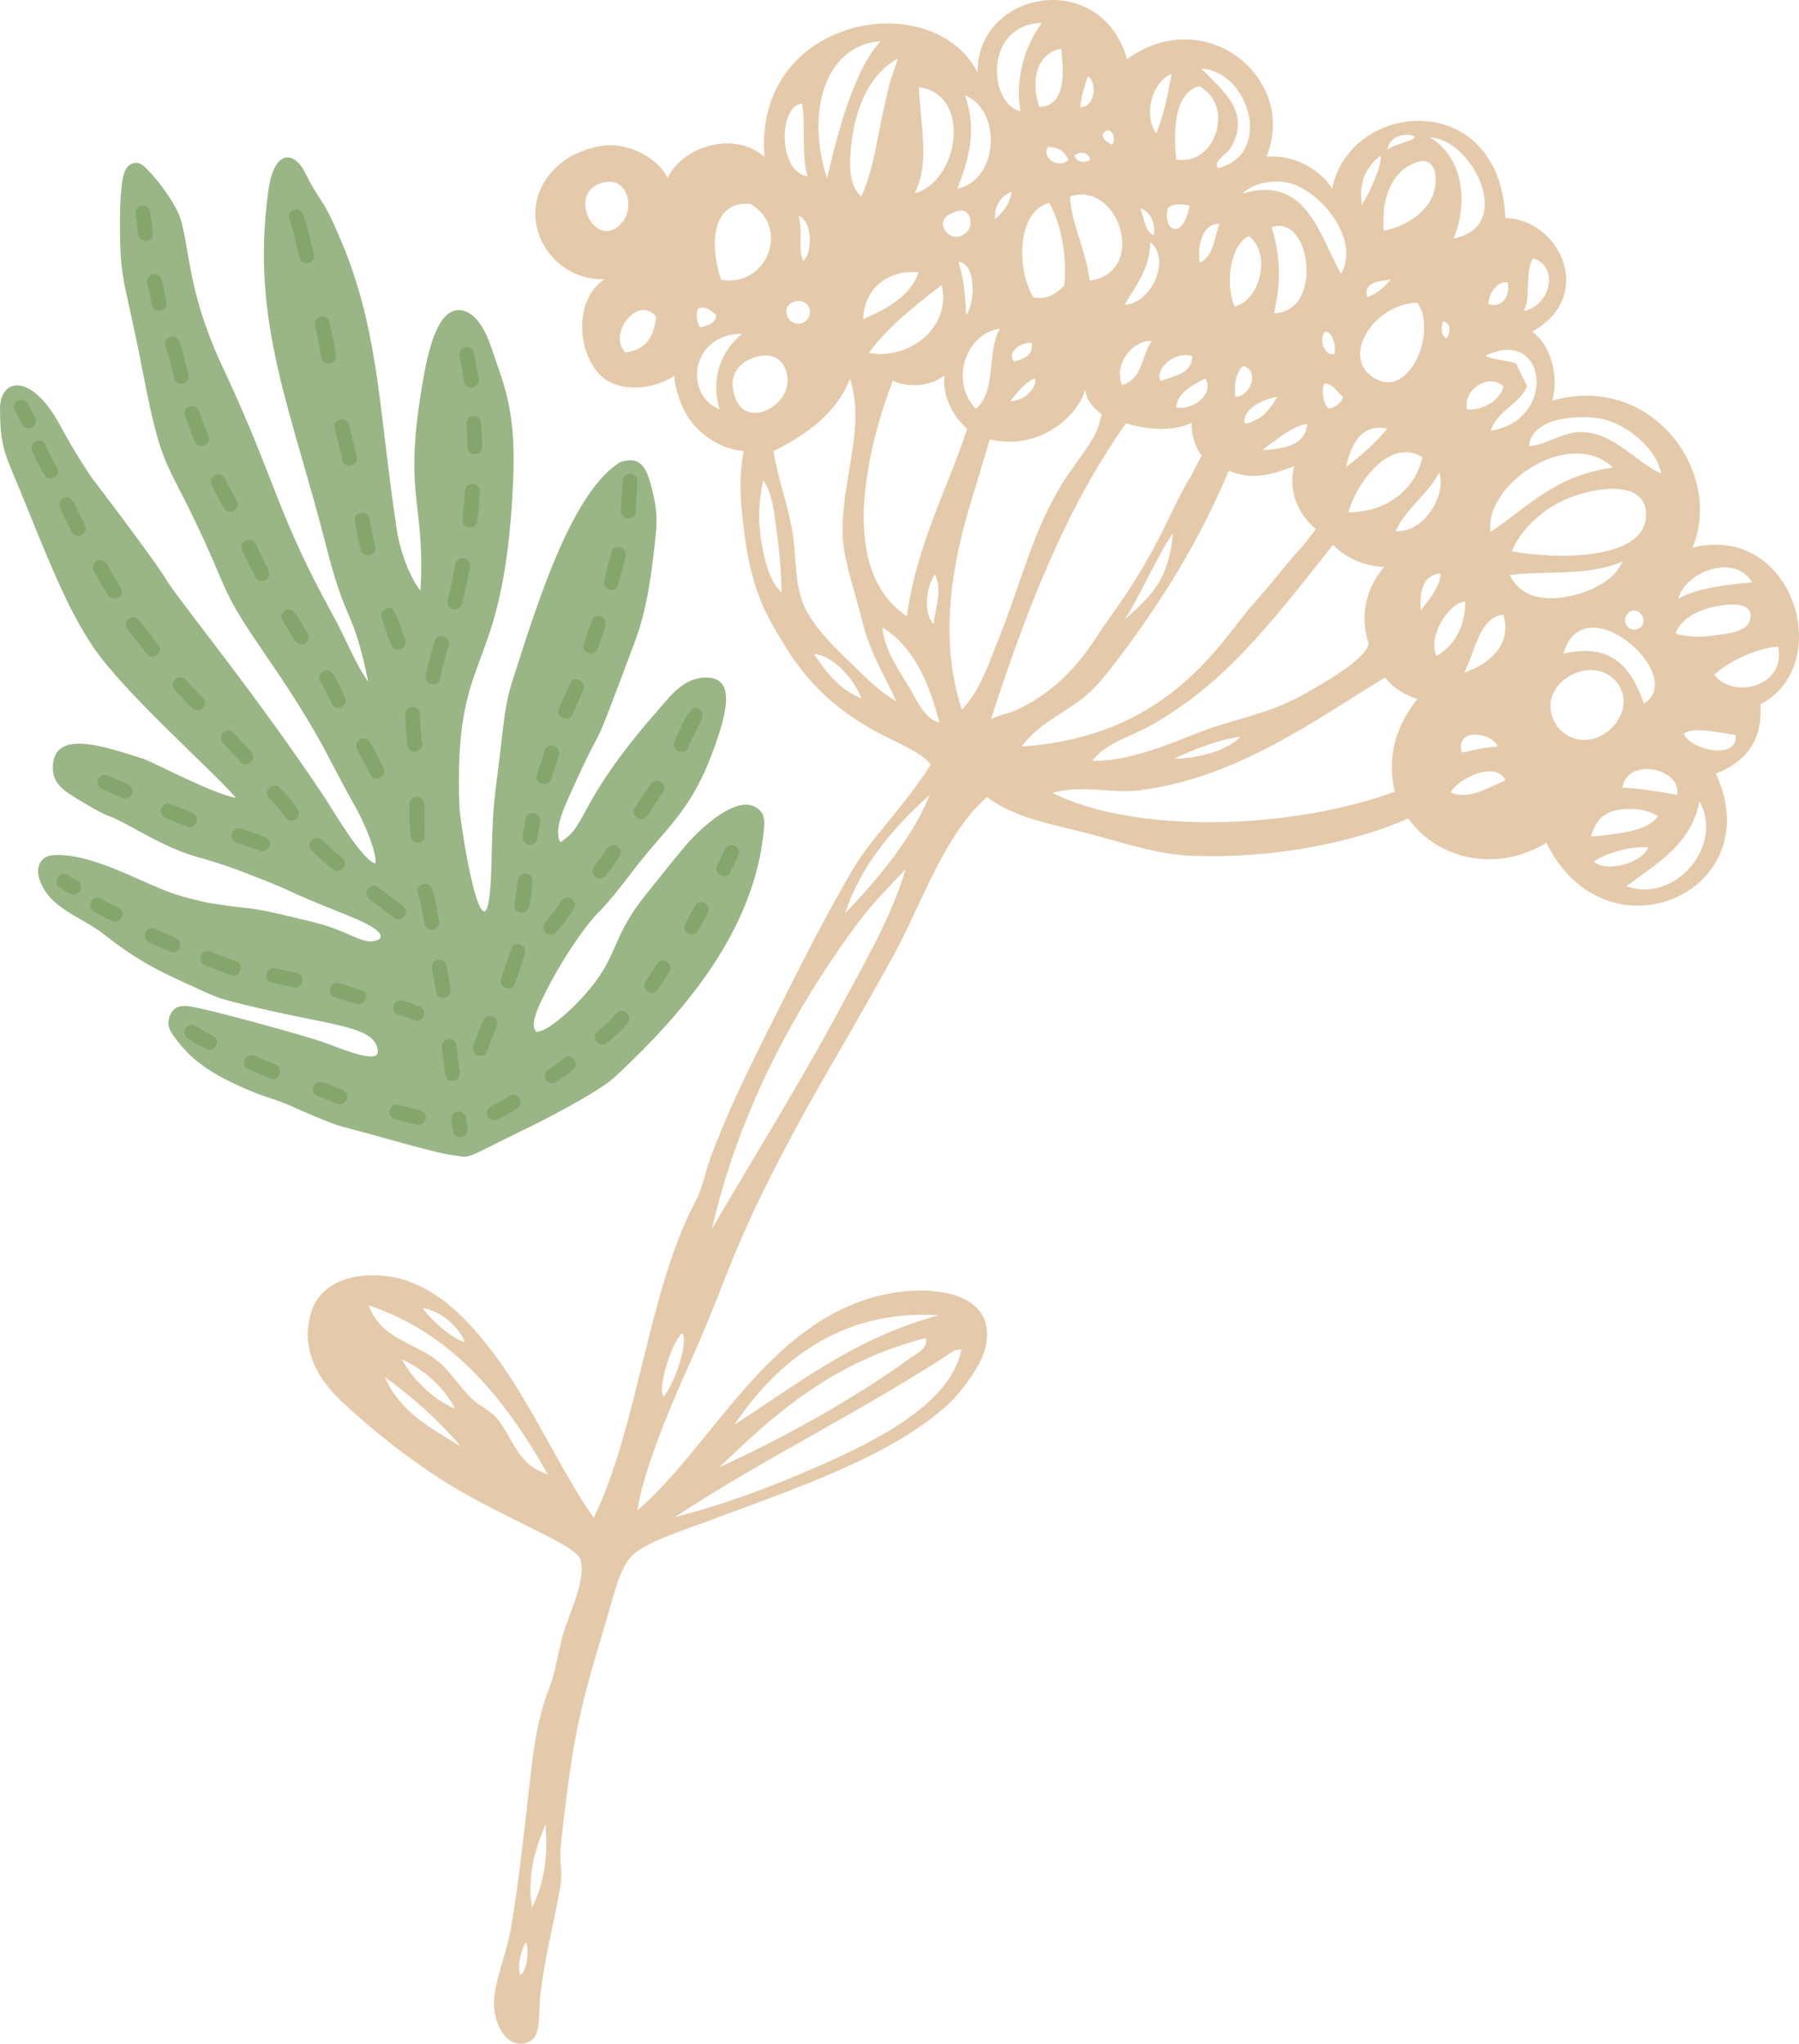 <?xml version="1.0" encoding="iso-8859-1"?>
<!-- Generator: Adobe Illustrator 16.0.0, SVG Export Plug-In . SVG Version: 6.00 Build 0)  -->
<!DOCTYPE svg PUBLIC "-//W3C//DTD SVG 1.1//EN" "http://www.w3.org/Graphics/SVG/1.1/DTD/svg11.dtd">
<svg version="1.1" id="&#x5716;&#x5C64;_1" xmlns="http://www.w3.org/2000/svg" xmlns:xlink="http://www.w3.org/1999/xlink" x="0px"
	 y="0px" width="321.688px" height="365.39px" viewBox="0 0 321.688 365.39" style="enable-background:new 0 0 321.688 365.39;"
	 xml:space="preserve">
<g>
	<defs>
		<rect id="SVGID_1_" width="321.688" height="365.39"/>
	</defs>
	<clipPath id="SVGID_2_">
		<use xlink:href="#SVGID_1_"  style="overflow:visible;"/>
	</clipPath>
	<g style="clip-path:url(#SVGID_2_);">
		<defs>
			<rect id="SVGID_3_" width="321.688" height="365.39"/>
		</defs>
		<clipPath id="SVGID_4_">
			<use xlink:href="#SVGID_3_"  style="overflow:visible;"/>
		</clipPath>
		<path style="clip-path:url(#SVGID_4_);fill:#9AB586;" d="M47.993,34.076c-3.326,23.788,4.305,39.47,10.684,64.928
			c3.548,13.377,4.301,9.242,7.177,22.884c-2.374-3.275-4.058-7.843-6.302-11.859c-10.224-18.63-9.863-23.119-19.31-43.483
			c-6.573-13.721-6.192-21.095-7.885-27.184c-1.024-3.521-5.846-9.374-7.226-10.063c-1.034-0.477-2.282,0.014-2.818,1.355
			c-0.741,1.73-0.876,6.781-0.858,8.678c-0.019,11.312,0.659,9.584,3.966,26.58C29.605,87.641,29.649,80,39.816,104.194
			c3.499,8.346,10.093,15.015,18.05,29.441c0.314,0.572,3.722,7.226,5.716,10.677c1.19,2.137,3.723,7.552,3.577,10.037
			c-2.137-0.125-7.83-9.792-8.985-11.594c-12.331-18.461-23.747-32.278-28.071-38.521c0.023,0.025,0.021,0.048,0.021,0.048
			c-0.022-0.024-0.066-0.074-0.086-0.122c0,0-0.49-1.477-13.751-18.916c0.484,0.684-2.642-3.746-5.693-9.483
			c-5.165-9.319-10.688-8.123-10.593-2.515c0.066,7.349,0.903,7.726,4.765,17.313c4.997,12.401,7.896,19.162,11.939,25.167
			c5.461,8.111,21.341,22.08,25.479,26.897c-3.839-0.542-14.783-6.369-16.519-6.943c-7.34-2.338-16.219-5.407-16.217,1.625
			c0,2.848,2.039,4.074,4.357,5.52c7.627,4.615,3.317,1.46,10.898,5.692c10.386,5.669,9.336,3.686,19.717,7.753
			c10.254,3.964,4.035,1.908,17.04,7.105c2.012,0.819,7.962,3.11,6.332,4.559c-1.664,0.871-3.335,0.02-5.038-0.692
			c-4.015-1.78-5.354-2.047-9.532-3.062c-10.373-2.52-6.927-1.27-15.867-2.754l0.024,0.002c-0.024-0.002-0.047-0.003-0.046-0.027
			l-0.001,0.024c0,0-2.923-0.583-5.534-1.401c-5.887-1.77-14.866-7.49-22.069-7.141c-2.476,0.06-3.465,2.079-2.624,4.456
			c1.725,5.037,7.224,6.439,11.415,9.653c3.192,2.481,6.617,5.086,13.192,8.097c7.716,3.498,6.177,3.183,14.764,5.193
			c12.996,3.072,20.551,3.22,21.069,7.457c0.545,2.892-7.049-0.485-9.975-1.496c-2.399-0.871-21.084-6.115-24.102-6.372
			c-0.746-0.044-1.592,0.001-2.204,0.479c-0.978,0.754-1.498,2.452-0.854,3.788c0.228,0.505,0.55,0.992,0.898,1.434
			c2.564,3.406,5.539,6.295,14.514,9.882c1.829,0.739,3.768,1.203,5.592,2.013c2.117,0.938,7.537,3.364,9.783,3.965
			c6.091,1.526,15.812,4.528,19.615,5.08c3.677,0.5,1.755,0.882,12.012-4.117c3.559-1.66,14.128-7.084,17.071-9.812
			c12.985-12.019,25.191-26.789,26.702-44.416c0.084-1.026,0.156-2.261-0.568-3.099c-3.178-3.671-9.579,1.915-12.886,5.47
			c-1.201,1.305-7.094,8.692-7.74,9.515c-7.043,8.776-4.097,11.31-13.115,20.174c-1.185,1.16-4.725,4.333-6.379,4.237
			c-1.256-1.063,0.319-4.359,1.044-5.836c3.382-7.14,8.381-14.041,10.38-15.819l-0.002,0.024c3.849-4.163,5.961-7.627,9.805-11.991
			c4.95-5.703,8.045-9.317,11.363-19.436c1.325-4.184,2.764-9.721-1.576-10.247c-4.192-0.353-6.589,2.654-9.306,5.866
			c-4.685,5.305-9.29,11.23-12.653,17.488c-0.81,1.45-1.553,2.951-2.588,4.248c0,0-0.718,0.804-1.851,1.623
			c-0.311,0.163-0.293,0.349-0.589-0.339c-0.58-2.448,0.791-5.209,1.858-7.731c7.379-16.415,2.776-3.67,11.168-26.092
			c1.468-3.859,2.998-7.982,4.203-19.83c0.355-2.961,0.419-5.437-0.807-9.805c-0.915-3.394-2.139-5.071-5.502-3.948
			c-8.265,5.202-14.191,23.237-18.917,38.133c-1.882,5.652-1.694,7.769-3.149,19.027c-0.835,6.236-0.732,9.325-0.933,15.529
			c-0.042,1.215-0.241,8.07-1.371,7.608c-1.914-0.784-4.245-16.587-4.344-18.707c-1.034-28.35,7.181-22.333,9.375-53.807
			c0.434-7.406,0.795-14.281-1.483-21.825c-0.412-1.359-0.873-2.672-1.335-3.987c-1.06-3.142-2.271-7.386-5.169-8.82
			c-5.788-2.592-7.517,9.65-8.492,15.953c-2.587,17.372,1.029,18.787,0.147,33.845c-1.314-1.479-3.43-5.829-4.231-10.848
			c-3.141-20.701-3.103-34.445-9.325-50.153c-4.23-10.238-3.753-7.216-6.915-13.392C52.608,26.729,48.978,26.741,47.993,34.076"/>
		<g style="clip-path:url(#SVGID_4_);">
			<g>
				<defs>
					<rect id="SVGID_5_" x="2.469" y="36.767" width="129.686" height="166.535"/>
				</defs>
				<clipPath id="SVGID_6_">
					<use xlink:href="#SVGID_5_"  style="overflow:visible;"/>
				</clipPath>
				<path style="clip-path:url(#SVGID_6_);fill:#84A56B;" d="M85.571,67.676c-0.262-1.517-0.501-3.056-0.803-4.576
					c-0.337-1.654-2.923-1.213-2.565,0.55c0.281,1.519,0.542,3.058,0.802,4.577C83.289,69.85,85.889,69.508,85.571,67.676
					 M77.25,173.139c0.036,0.213,0.721,4.043,0.741,4.244c0.177,1.519,2.78,1.458,2.564-0.55c-0.018-0.243-0.696-4.005-0.739-4.244
					C79.541,171.013,76.921,171.319,77.25,173.139 M77.701,114.62c-0.609,1.961-1.077,3.973-1.566,5.983
					c-0.443,1.869,2.098,2.363,2.504,0.847c0.468-2.011,0.937-4.023,1.566-5.983C80.717,113.745,78.234,112.999,77.701,114.62
					 M86.207,79.957c0.007-1.523-0.05-3.009-0.251-4.504c-0.164-1.468-2.784-1.501-2.564,0.55c0.108,1.107,0.181,0.857,0.189,3.8
					C83.528,81.633,86.158,81.602,86.207,79.957 M85.342,93.179c0.117-1.163,0.488-4.347,0.431-5.5
					c-0.103-1.529-2.688-1.635-2.618,0.361l0.004,0.014c-0.035,1.039-0.321,3.721-0.425,4.783
					C82.549,94.657,85.176,94.821,85.342,93.179 M75.434,132.796c-0.107-0.296-0.328-4.668-0.346-4.983
					c0.004-1.945-2.634-1.751-2.627-0.154c0.019,0.356,0.268,5.36,0.409,5.687C73.464,135.268,75.911,134.223,75.434,132.796
					 M80.04,107.455c-0.358,1.493,2.173,2.252,2.615,0.293c1.189-4.844,0.939-4.107,1.371-6.506
					c0.323-1.619-2.303-2.135-2.615-0.293C80.509,105.401,81.826,99.976,80.04,107.455 M78.496,164.621
					c-0.525-2.306-0.349-2.879-1.202-5.527c-0.727-1.972-3.046-0.839-2.585,0.549c0.764,2.235,0.731,3.458,1.201,5.527
					C76.314,166.914,78.877,166.272,78.496,164.621 M75.819,150.09c0.279-0.434,0.051-5.698,0.055-6.216
					c0.002-1.873-2.625-1.787-2.626-0.153c-0.013,1.977-0.026,3.952,0.188,5.921C73.55,150.624,75.05,151.146,75.819,150.09
					 M115.49,175.391c-1.043,1.608,1.241,2.931,2.098,1.609c0.671-1.054,1.36-2.087,2.048-3.12c1.062-1.547-1.196-2.947-2.079-1.587
					C116.847,173.324,116.179,174.359,115.49,175.391 M122.627,164.933c-0.685,1.278,0.296,2.272,1.278,2.072
					c0.314-0.051,0.685-0.24,0.857-0.512c0.561-1.038,1.118-2.055,1.697-3.071c1.046-1.649-1.353-2.93-2.114-1.558
					C123.747,162.877,123.186,163.915,122.627,164.933 M122.984,133.719c0.243-0.498,2.45-4.995,2.579-5.534
					c0.198-0.68-0.24-1.416-0.92-1.595c-1.559-0.443-3.128,4.168-3.933,5.835C119.868,134.097,122.29,135.189,122.984,133.719
					 M106.773,184.511c-1.191,1.07,0.459,3.11,1.89,1.825c1.205-1.064,2.46-2.075,3.484-3.353c1.212-1.444-0.885-3.101-1.913-1.81
					C109.235,182.436,107.959,183.442,106.773,184.511 M115.757,145.817c0.149-0.215,2.851-4.239,2.94-4.482
					c0.487-0.904-0.717-2.178-1.843-1.591c-0.5,0.262-2.977,4.162-3.298,4.626C112.597,145.731,114.738,147.309,115.757,145.817
					 M98.574,139.203c0.144-0.458,1.278-3.816,1.359-4.266c0.317-1.896-2.245-2.253-2.555-0.677
					c-0.062,0.427-1.224,3.857-1.359,4.268C95.521,140.064,97.951,140.965,98.574,139.203 M109.374,98.687
					c0,0-0.49,1.712-1.302,5.01c-0.521,1.832,2.112,2.442,2.483,0.845c0.008-0.031,1.302-4.989,1.302-4.989
					C112.321,97.512,109.646,97.28,109.374,98.687 M129.626,151.873c-0.461,0.948-0.926,1.914-1.388,2.862
					c-0.726,1.531,1.642,2.706,2.409,1.088c0.441-0.951,0.927-1.914,1.368-2.865C132.758,151.392,130.332,150.274,129.626,151.873
					 M96.08,149.944c0.176-0.992,0.356-2.004,0.472-3.006c0.222-1.857-2.395-2.094-2.591-0.461
					c-0.115,1.002-0.296,2.014-0.472,3.006C93.221,151.283,95.834,151.588,96.08,149.944 M36.746,172.617
					c1.534,0.555,3.62,1.416,4.553,1.709c1.73,0.567,2.453-2.005,0.846-2.484c-3.012-1.055-0.978-0.414-4.554-1.708
					C35.993,169.543,35.096,172.062,36.746,172.617 M68.53,137.289c-2.047-4.216-0.966-1.894-2.328-4.543
					c-0.811-1.546-3.169-0.352-2.357,1.202c0.884,1.631,1.555,2.847,2.329,4.543C66.905,139.977,69.327,138.909,68.53,137.289
					 M47.373,149.627c-0.441-0.153-3.853-1.379-4.198-1.461c-1.836-0.485-2.431,2.06-0.845,2.485
					c0.114,0.033,3.623,1.271,4.197,1.46C48.142,152.655,49.014,150.18,47.373,149.627 M48.01,101.968
					c-0.793-1.57-1.566-3.14-2.317-4.727c-0.712-1.443-3.114-0.507-2.357,1.2c0.752,1.589,1.525,3.158,2.319,4.727
					C46.444,104.677,48.781,103.535,48.01,101.968 M41.803,131.045c-1.099-1.288-3.125,0.424-1.955,1.739
					c0,0,0.863,0.905,3.095,3.415c1.188,1.282,3.098-0.476,1.956-1.76C42.088,131.278,41.803,131.045,41.803,131.045 M37.216,77.808
					c-0.52-1.352-1.062-2.705-1.544-4.093c-0.007-0.024-0.014-0.05-0.023-0.076c-0.714-1.932-3.045-0.827-2.586,0.549
					c0.543,1.638,1.212,3.221,1.818,4.822C35.398,80.439,37.973,79.694,37.216,77.808 M27.343,41.853
					c-0.146-2.495-0.25-1.955-0.526-4.026c-0.182-1.626-2.869-1.334-2.566,0.55c0.124,0.937,0.406,2.379,0.465,3.323
					C24.838,43.766,27.439,43.302,27.343,41.853 M29.736,53.954c-0.254-1.292-0.466-2.601-0.824-3.858
					c-0.546-1.829-3.009-1.019-2.585,0.549c0.379,1.258,0.59,2.567,0.824,3.857C27.486,56.155,30.044,55.725,29.736,53.954
					 M42.349,89.583c-1.931-3.299-2.11-4.036-2.11-4.036c-1.077-1.712-3.166-0.073-2.335,1.182c0,0,0.193,0.734,2.09,4.055
					C40.92,92.398,43.15,91.027,42.349,89.583 M60.027,63.419c-0.17-1.43-0.818-4.423-1.12-5.831
					c-0.35-1.673-2.916-1.154-2.567,0.571c0.323,1.56,0.917,4.256,1.122,5.81C57.632,65.493,60.243,65.425,60.027,63.419
					 M63.74,81.647c-0.248-1.501-0.941-4.102-1.338-5.638c-0.47-1.745-3.025-1.081-2.585,0.548c0.303,1.123,1.176,4.511,1.358,5.64
					C61.413,83.821,64.062,83.493,63.74,81.647 M57.248,121.789c1.544,2.778,1.083,1.851,2.071,4.034
					c0.665,1.499,3.088,0.516,2.334-1.181c-0.446-1.042-1.163-2.643-2.07-4.055C58.625,118.982,56.396,120.383,57.248,121.789
					 M56.127,45.452c-1.352-5.021-0.17-1.555-1.856-6.965c-0.578-1.865-3.018-0.965-2.565,0.549
					c1.444,4.697,0.717,2.642,1.857,6.966C54.047,47.801,56.558,47.046,56.127,45.452 M67.068,97.699
					c-0.234-0.804-0.852-4.137-1.007-4.96c-0.334-1.643-2.897-1.245-2.585,0.548c0.194,1.031,0.733,3.952,1.027,4.961
					C64.984,100.033,67.492,99.267,67.068,97.699 M48.135,142.654c1.225,1.32,1.523,1.515,3.004,3.573
					c0.913,1.209,3.149-0.072,1.977-1.758c-1.273-1.69-1.364-1.842-3.026-3.555C48.862,139.589,46.944,141.467,48.135,142.654
					 M55.05,113.288c-0.378-0.607-2.325-4.033-2.964-4.25c-1.236-0.387-2.161,1.003-1.59,1.843c0.505,0.762,0.964,1.694,2.219,3.589
					C53.796,116.188,55.88,114.542,55.05,113.288 M72.39,114.204c-0.255-0.626-1.65-4.936-2.143-5.253
					c-1.029-0.703-2.355,0.348-2.015,1.366c1.718,5.247,1.169,3.403,1.804,5.068C70.559,116.834,73.083,116.081,72.39,114.204
					 M59.584,178.131c0.353,0.203,2.539,1.014,4.491,1.375c1.001,0.185,1.907-1.223,1.054-2.182
					c-0.209-0.236-3.935-1.359-4.234-1.459C59.273,175.152,58.26,177.347,59.584,178.131 M33.026,184.826
					c0.217,1.004,2.67,2.08,3.675,2.646c1.681,0.911,2.881-1.411,1.467-2.2c-0.477-0.268-2.722-1.494-3.127-1.81
					C34.268,182.79,32.738,183.581,33.026,184.826 M31.237,123.299c0,0,1.678,1.872,3.062,3.268
					c1.319,1.311,3.125-0.566,1.977-1.758c-1.739-1.767-3.062-3.268-3.062-3.268C31.74,120.235,30.082,122.217,31.237,123.299
					 M26.769,168.527c0,0,1.83,0.849,3.734,1.639c1.526,0.609,2.552-1.823,0.847-2.504c-0.91-0.356-2.583-1.1-3.377-1.464
					C26.019,165.171,25.096,167.784,26.769,168.527 M31.118,67.556c0.423,1.766,2.955,1.078,2.564-0.55
					c-0.273-1.131-1.161-5.075-1.681-6.111c-0.72-1.465-3.124-0.46-2.336,1.202c0.006,0.011,0.01,0.022,0.015,0.034
					C30.278,63.908,30.678,65.731,31.118,67.556 M113.666,91.438c0.027-0.445,0.299-4.899,0.292-5.336
					c0.002-1.607-2.063-1.888-2.565-0.501l-0.001,0.02c-0.041,0.112-0.345,5.545-0.352,5.663
					C110.939,93.02,113.566,93.166,113.666,91.438 M55.727,152.025c1.642,1.463,1.576,1.68,3.855,3.438
					c1.277,0.995,2.956-1,1.468-2.2c-2.406-1.819-1.368-1.221-3.366-2.997C56.126,148.888,54.606,151.053,55.727,152.025
					 M44.552,191.222c0.619,0.213,2.977,1.245,3.799,1.581c1.504,0.602,2.604-1.747,0.847-2.503
					c-1.157-0.475-3.795-1.581-3.799-1.582C43.817,188.186,42.859,190.599,44.552,191.222 M48.556,175.658
					c0.517,0.077,3.216,0.733,4.129,0.859c1.58,0.228,2.06-2.351,0.154-2.627c-0.635-0.084-3.728-0.794-3.632-0.768
					C47.409,172.867,47.159,175.388,48.556,175.658 M29.685,146.232c1.245,0.547,2.511,1.074,3.779,1.581
					c1.528,0.61,2.59-1.786,0.846-2.484c-1.268-0.527-2.533-1.054-3.779-1.58C29.04,143.107,27.924,145.473,29.685,146.232
					 M23.701,113.658c0.881,1.101,1.725,2.18,2.587,3.281c1.037,1.264,3.133-0.263,1.975-1.738
					c-0.823-1.057-1.646-2.114-2.491-3.172c-0.856-1.104-1.727-2.316-2.825-1.339C21.89,111.629,22.845,112.589,23.701,113.658
					 M6.37,78.924c-0.603,0.316-0.924,0.97-0.578,1.778c0.554,1.433,1.299,2.774,2.067,4.095c0.931,1.619,3.17,0.238,2.354-1.179
					C9.427,82.274,8.68,80.953,8.127,79.5C7.935,78.966,7.087,78.567,6.37,78.924 M10.713,158.677
					c1.016,0.625,0.075,0.163,1.733,1.007c1.688,0.973,2.849-1.466,1.445-2.18c-1.092-0.595-0.569-0.255-1.731-1.028
					C10.651,155.499,9.291,157.785,10.713,158.677 M2.634,73.374c0.553,1.148,0.541,1.126,1.279,2.423
					c0.889,1.603,3.143,0.273,2.355-1.18c-1.055-1.893-0.424-0.734-1.299-2.445C4.135,70.639,1.839,71.854,2.634,73.374
					 M10.69,90.521c0.3,1.109,1.634,3.548,2.162,4.574c0.767,1.56,3.134,0.347,2.335-1.181c-0.424-0.848-0.869-1.698-1.291-2.567
					c-0.454-0.9-0.941-2.371-1.847-2.424C11.154,88.873,10.467,89.775,10.69,90.521 M22.785,140.159
					c-1.206-0.502-2.409-1.067-3.638-1.531c-1.54-0.613-2.538,1.808-0.846,2.484c1.229,0.484,2.431,1.048,3.637,1.551
					C23.442,143.265,24.54,140.916,22.785,140.159 M16.769,102.047c0,0,1.116,2.168,2.49,4.243c1.061,1.685,3.201,0.072,2.336-1.201
					c-1.627-2.502-1.457-2.443-2.47-4.242C18.093,99.206,15.944,100.686,16.769,102.047 M16.727,162.919
					c1.088,0.654,0.876,0.613,3.459,1.768c0.643,0.284,1.453-0.203,1.655-0.83c0.501-1.329-0.896-1.685-2.163-2.273
					c-0.516-0.256-0.99-0.569-1.504-0.866C16.521,159.794,15.347,162.102,16.727,162.919 M56.27,195.614
					c0.252,0.283,3.703,1.603,4.058,1.74c1.56,0.559,2.575-1.813,0.846-2.504c-2.965-1.119-3.158-1.276-3.158-1.276
					C56.206,192.964,55.413,194.649,56.27,195.614 M101.9,122.216c-0.272,0.719-1.614,3.71-1.929,4.408
					c-0.746,1.694,1.727,2.631,2.378,1.154c0.235-0.554,1.786-4.026,1.929-4.409C104.954,121.512,102.442,120.744,101.9,122.216
					 M97.435,165.013c-1.026,1.256,0.919,3.02,2.107,1.567c1.05-1.315,2.116-2.587,3.007-3.98c1.019-1.593-1.21-2.934-2.107-1.567
					C99.529,162.424,98.462,163.716,97.435,165.013 M87.899,197.75c-1.809,0.913-0.373,3.146,0.957,2.435
					c0.945-0.471,2.938-1.432,3.671-2.099c1.444-1.151-0.299-3.188-1.548-2.109C90.301,196.546,88.738,197.311,87.899,197.75
					 M106.184,155.027c-0.976,1.312,1.065,2.965,2.179,1.465c0.434-0.583,2.012-2.702,2.397-3.319
					c0.969-1.635-1.337-2.841-2.199-1.467C108.251,152.242,106.623,154.417,106.184,155.027 M92.58,157.418
					c-0.078,0.613-0.433,3.517-0.563,4.332c-0.274,1.479,2.28,2.179,2.626,0.154c0.859-4.809,0.12-0.949,0.564-4.332
					C95.435,155.992,92.856,155.511,92.58,157.418 M106.868,115.922c0.324-0.866,1.174-3.12,1.408-4.015
					c0.442-1.861-2.084-2.418-2.504-0.847c-0.291,1.112-0.982,2.935-1.388,4.016C103.823,116.641,106.248,117.65,106.868,115.922
					 M70.51,200.045c1.546,0.452,2.02,0.552,3.856,0.987c1.793,0.535,2.46-2.1,0.844-2.483c-0.02-0.005-3.854-0.987-3.854-0.987
					C69.559,197.03,68.964,199.63,70.51,200.045 M97.987,191.244c-1.41,0.908-0.003,3.172,1.5,2.162
					c1.087-0.728,2.187-1.413,3.121-2.333c0.635-0.646,0.265-1.972-0.757-2.15c-0.543-0.096-0.917,0.104-1.261,0.44
					C100,189.987,98.703,190.757,97.987,191.244 M79.024,187.343c0.194,1.617,0.388,3.234,0.601,4.854
					c0.174,1.491,2.797,1.437,2.566-0.55c-0.194-1.617-0.408-3.237-0.602-4.854C81.408,185.244,78.794,185.375,79.024,187.343
					 M71.222,181.414c2.411,0.812,0.421,0.068,2.907,0.995c1.491,0.595,2.579-1.846,0.846-2.484
					c-0.489-0.202-2.782-1.052-3.241-1.078C70.168,178.755,69.801,180.948,71.222,181.414 M66.093,160.795
					c0,0,4.421,3.315,4.437,3.327c1.317,0.978,2.971-1.084,1.468-2.199c-4.24-3.104-4.439-3.328-4.439-3.328
					C66.203,157.618,64.611,159.696,66.093,160.795 M91.447,169.506c0,0-0.466,1.492-1.866,5.576
					c-0.493,1.463,1.956,2.501,2.55,0.612c1.665-4.661,0.727-2.075,1.638-4.924C94.604,169.137,92.148,167.973,91.447,169.506
					 M85.71,184.101c-0.366,0.967-0.732,1.954-1.077,2.923c-0.573,1.594,1.899,2.532,2.503,0.846
					c1.123-3.128,1.704-4.471,1.704-4.471c0.286-0.663-0.162-1.451-0.808-1.674C86.643,181.281,86.267,182.753,85.71,184.101
					 M81.019,202.263c0.289,1.656,2.927,1.229,2.565-0.55c-0.106-0.645-0.211-1.31-0.297-1.953
					c-0.101-0.722-0.891-1.166-1.568-1.019C80.249,199.071,80.727,200.773,81.019,202.263"/>
			</g>
		</g>
		<path style="clip-path:url(#SVGID_4_);fill-rule:evenodd;clip-rule:evenodd;fill:#E4CAAA;" d="M201.525,10.569
			c14.284-10.251,30.655,3.781,24.919,17.443c4.22-0.397,9.228,1.705,11.762,5.715c3.193-15.903,30.01-18.118,30.974,5.263
			c9.688,0.171,16.27,13.953,4.8,20.3c3.342,2.451,4.812,7.903,3.59,12.338c17.969-5.087,30.693,13.03,25.064,26.289
			c18.058-4.502,25.707,20.91,12.149,28.013c0.445,6.645-2.746,10.333-7.962,12.379c9.828,21.144-19.561,34.134-30.299,12.387
			c-8.771,5.329-19.4,3.086-24.717-4.371c-10.085,4.493-24.719,7.22-38.593,6.696c-5.375-0.201-10.708-1.808-16.137-3.334
			c-8.469-2.379-14.907-3.012-20.602-7.17c-7.826,6.865-11.63,19.236-17.173,29.188c-3.222,5.786-6.363,11.321-9.772,17.191
			c-6.895,11.87-14.466,25.612-19.795,39.413c-2.312,5.986-4.699,11.734-7.408,17.714c-2.591,5.725-7.483,17.549-8.333,24.012
			c13.338-11.491,23.191-33.561,43.429-38.435c8.888-2.141,21.385-0.781,18.714,9.615c-0.844,3.291-4.555,8.013-6.673,9.936
			c-9.995,9.079-25.837,14.459-42.164,20.548c-5.104,1.904-11.749,3.932-14.348,6.495c-2.177,2.148-3.345,7.551-4.57,11.644
			c-2.533,8.462-4.734,15.473-6.236,25.296c-0.812,5.306-1.449,10.775-1.889,15.217c-0.236,2.393,0.385,4.401-0.051,6.938
			c-0.95,5.539-2.591,11.772-3.478,18.464c-0.676,5.092,0.389,8.763-2.863,9.54c-3.584,0.856-5.963-4.096-5.481-8.291
			c0.434-3.786,2.227-7.986,2.967-12.247c1.266-7.284,2.064-14.643,2.921-21.983c0.824-7.065,1.306-14.234,3.92-20.902
			c1.159-2.957,1.552-6.236,2.386-9.297c1.031-3.786,4.385-10.279,3.189-13.812c-0.538-1.595-5.798-4.077-8.253-5.307
			c-6.239-3.125-12.32-6.029-18.14-9.939c-5.73-3.852-11.153-8.158-16.196-12.873c-4.556-4.26-7.412-9.566-5.582-15.884
			c1.795-6.197,9.009-7.461,14.603-6.446c4.915,0.891,9.139,3.832,12.619,7.299c8.004,7.974,13.007,18.502,18.595,28.172
			c1.489,2.577,3.015,5.146,4.758,7.562c7.986-16.432,9.73-40.776,18.291-56.738c1.189-2.216,1.666-5.165,2.552-7.542
			c0.947-2.54,1.969-5.052,3.047-7.539c2.12-4.896,4.459-9.695,6.85-14.465c4.99-9.955,9.844-19.831,15.446-29.399
			c1.648-2.816,3.701-5.382,5.777-7.903c2.938-3.563,5.821-7.183,8.322-11.071c-1.924-2.396-6.582-4.1-9.857-5.912
			c-6.585-3.645-11.763-8.019-16.219-15.267c-1.899-3.088-3.616-5.943-4.838-9.389c-1.214-3.417-1.963-6.987-2.417-10.581
			c-0.649-4.931-1.139-9.986-0.135-14.9c-3.372-0.276-6.481-1.985-8.729-4.471c-1.158-1.279-2.043-2.848-2.636-4.462
			c-0.208-0.566-1.445-4.223-0.872-4.635c-3.648,2.618-10.243,3.322-13.524-0.12c-4.351-4.563-4.275-13.846,0.931-17.045
			c-8.406,0.329-14.208-7.759-11.949-14.938c0.909-2.886,3.878-7.511,11.125-8.848c5.045-0.931,10.44,2.317,12.041,5.677
			c2.743-5.674,11.939-8.525,17.333-3.723c-2.086-25.214,30.059-30.806,38.103-15.119C174.646-1.743,196.919-5.769,201.525,10.569
			 M182.461,19.863c-0.94-5.651,0.649-11.454,3.819-15.761C175.821,4.372,176.774,18.695,182.461,19.863 M147.892,31.92
			c1.688-7.47,4.812-19.626,9.617-24.564C147.674,8.026,143.972,19.788,147.892,31.92 M185.851,19.126
			c5.116-0.173,4.22-7.009,3.927-10.421C185.29,9.431,184.27,14.611,185.851,19.126 M158.947,15.388
			c0.22-0.955,1.374-3.954,1.598-4.911c-7.188,3.909-8.139,13.709-8.337,15.555c-0.298,2.774-0.581,7.066,1.795,9.107
			c1.585-3.481,2.352-7.281,3.069-11.017C157.636,21.183,158.278,18.288,158.947,15.388 M163.567,34.531
			c7.738-1.912,10.48-17.61,0.733-18.949C164.64,22.839,166.279,29.177,163.567,34.531 M144.383,31.513
			c-1.145-3.999-0.256-8.963-0.962-12.995C139.166,18.859,139.117,30.813,144.383,31.513 M193.171,19.137
			c2.631,0.196,3.081-4.436,1.351-5.532C193.961,15.359,193.342,17.065,193.171,19.137 M220.11,26.359
			c-0.763,1.314-3.278,2.376-2.313,3.707c10.021-2.501,5.497-17.434-3-17.792C218.729,16.225,223.724,20.119,220.11,26.359
			 M171.188,33.741c7.433-1.544,7.997-14.086,1.352-16.701C174.844,23.462,173.064,28.856,171.188,33.741 M206.759,23.891
			c1.293-3.253,2.077-6.92,2.744-10.683C206.259,14.439,204.258,20.312,206.759,23.891 M214.352,15.401
			c-4.652,1.472-4.46,8.684-4.03,13.128C217.622,29.74,220.761,18.422,214.352,15.401 M197.153,24.118
			c0.142,1.113,1.019,1.323,1.722,1.746C199.939,24.313,198.13,22.116,197.153,24.118 M104.721,35.72
			c-0.614,3.492,3.186,7.995,6.508,4.077c1.035-1.22,1.357-2.968,0.964-4.518c-0.234-0.925-0.737-1.821-1.546-2.325
			c-0.737-0.462-1.666-0.555-2.519-0.385C105.995,32.993,104.976,34.269,104.721,35.72 M191.07,28.599
			c-0.654-1.484-1.789-2.382-3.706-2.312C186.204,28.286,189.278,30.236,191.07,28.599 M192.134,27.719
			c0.159,1.237,1.741,1.524,2.786,0.866C194.673,27.084,193.188,27.112,192.134,27.719 M128.973,50.058
			c8.599,1.254,12.214-9.777,5.136-13.628C126.549,35.938,127.194,45.223,128.973,50.058 M248.156,26.807
			c0.67-0.969,4.216-1.353,4.885-2.321C251.836,23.582,248.218,24.204,248.156,26.807 M259.93,42.644
			c11.205-2.194,3.251-17.832-4.183-18.053C261.419,28.004,262.717,35.906,259.93,42.644 M177.919,39.207
			c1.425-1.286,2.673-2.715,2.955-4.929C178.886,35.106,177.84,36.7,177.919,39.207 M143.636,46.612
			c1.724-1.397,1.646-7.17-0.829-8.002C143.592,41.463,142.637,44.744,143.636,46.612 M243.517,36.643
			c1.457-2.223,3.735-7.393,3.321-8.818C244.328,29.857,242.938,32.333,243.517,36.643 M191.36,35.117
			c0.092,4.648,2.855,9.638,3.486,15.045C205.309,48.78,200.165,32.229,191.36,35.117 M247.46,41.242
			c2.427-0.456,4.823-1.608,6.63-3.3c1.252-1.174,2.231-2.709,2.515-4.419c0.231-1.392,0.249-3.385-0.976-4.355
			c-1.085-0.859-2.702-0.095-3.73,0.485c-1.349,0.759-2.353,1.932-3.071,3.293c-0.686,1.296-1.111,2.725-1.33,4.171
			C247.446,37.442,247.266,41.278,247.46,41.242 M168.622,40.171c0.096,1.127,1.116,2.115,2.256,2.176
			c1.207,0.065,2.371-0.873,2.615-2.056c0.289-1.411-0.552-2.942-2.01-2.604c-1.139,0.265-2.853,0.877-2.869,2.286
			C168.613,40.039,168.615,40.105,168.622,40.171 M184.754,53.133c2.223,0.679,4.46-0.81,5.56-2.117
			c0.506-5.003-0.487-10.804-2.685-14.742C181.888,37.709,181.69,47.874,184.754,53.133 M231.188,32.913
			c-2.661-0.924-6.791-0.49-9.064,1.711c11.397-3.446,13.736,7.235,17.662,14.345C243.221,43.027,236.692,34.826,231.188,32.913
			 M206.33,42.038c0.294-2.273-0.696-4.3-2.419-4.755C204.594,39.017,204.718,41.444,206.33,42.038 M208.903,37.15
			c-0.547,0.986-0.234,3.788,1.156,3.73c1.354,0.39,2.386-2.471,2.655-4.125C211.736,36.521,209.682,36.317,208.903,37.15
			 M214.543,46.964c2.537-1.197,2.539-4.452,3.521-6.913C215.358,39.777,213.973,43.431,214.543,46.964 M227.368,40.627
			c1.818,5.583,1.554,10.526,0.435,15.363C236.703,55.919,234.503,38.127,227.368,40.627 M172.759,56.303
			c1.481-1.583,2.036-9.218-1.369-9.487C172.47,50.253,172.641,53.612,172.759,56.303 M201.076,54.523
			c5.037-0.398,8.289-8.265,4.61-11.263C205.604,48.197,203.041,51.117,201.076,54.523 M154.348,57.056
			c4.387-1.905,8.407-4.107,9.921-8.347C158.5,48.12,154.466,51.899,154.348,57.056 M220.748,54.794
			c4.688-1.026,6.612-9.711,2.546-12.589C219.781,43.951,219.141,51.148,220.748,54.794 M111.829,63.005
			c3.901-0.437,5.112-3.059,5.505-6.349C114.142,52.569,108.548,59.697,111.829,63.005 M125.229,58.535
			c1.403-0.374,2.8-0.753,2.853-2.222c-0.928-0.578-1.454-1.649-3.208-1.208C124.366,55.782,124.592,57.975,125.229,58.535
			 M155.362,63.114c7.421,1.326,14.839-4.808,12.993-12.131C164.475,53.997,158.623,58.431,155.362,63.114 M140.653,55.237
			c-0.083,0.325-0.069,0.711,0.075,1.169c0.293,0.933,1.306,1.583,2.276,1.458c1.773-0.228,2.532-2.569,1.02-3.681
			C142.979,53.413,140.989,53.915,140.653,55.237 M128.677,73.199c-1.751-6.077,0.571-10.61,3.991-13.509
			C123.539,59.685,122.17,70.57,128.677,73.199 M272.442,55.598c4.563-0.719,6.597-7.803,1.72-9.422
			C272.562,48.483,273.871,53.152,272.442,55.598 M244.453,53.107c1.954-0.621,3.096-1.904,4.296-3.141
			C246.482,50.335,243.816,50.381,244.453,53.107 M174.498,73.071c3.694-2.932,1.957-10.276,4.293-14.312
			C172.643,59.617,169.781,68.188,174.498,73.071 M131.568,71.358c2.095,5.301,10.225,1.155,9.171-4.416
			c-0.469-2.466-2.528-4.439-6.453-2.798C131.941,65.123,129.993,67.38,131.568,71.358 M269.602,50.499
			c-1.559-0.44-3.437,1.853-3.455,3.826C268.456,55.263,270.122,52.988,269.602,50.499 M181.328,64.658
			c1.8-0.54,3.53-1.087,3.113-3.404C182.286,61.258,180.029,63.01,181.328,64.658 M246.375,67.929
			c6.06,2.8,10.59-9.122,7.039-13.825C245.177,54.405,239.292,64.658,246.375,67.929 M200.632,68.821
			c3.772-1.009,3.449-5.341,5.346-7.873C202.628,60.781,199.067,64.979,200.632,68.821 M138.31,80.673
			c0.866,5.335,2.751,9.982,3.486,15.046c0.664,4.577,0.3,9.023,2.104,12.876c1.516,3.234,4.979,6.847,7.506,9.236
			c2.863,2.707,5.566,5.714,8.871,7.554c-2.094-4.585-4.76-8.789-6.113-14.388c-1.152-4.76-3.214-10.591-3.447-14.663
			c-0.564-9.871,4.21-19.637,1.268-28.634C149.64,73.824,144.408,77.599,138.31,80.673 M238.581,63.344
			c0.392-1.015-0.102-3.993-1.578-4.072C235.749,60.461,236.663,63.534,238.581,63.344 M258.698,60.49
			c0.59-0.878,0.901-2.858-0.696-3.01C257.722,58.509,257.596,60.102,258.698,60.49 M159.644,68.064
			c-3.908,10.259-10.548,33.477,2.523,42.104c1.711-12.684,7.102-22.383,10.779-33.471c-2.285-2.055-4.486-5.57-4.074-9.591
			C166.358,69.176,162.217,69.334,159.644,68.064 M207.492,68.11c2.615-0.901,5.716-1.408,5.7-4.444
			C210.16,62.704,206.5,65.8,207.492,68.11 M180.747,71.733c3.054-0.224,4.664-2.827,4.366-4
			C183.897,67.676,181.025,71.03,180.747,71.733 M220.882,70.957c2.798-0.057,4.455-4.831,1.352-5.532
			C221.033,66.66,220.66,68.567,220.882,70.957 M178.724,113.844c3.97-9.832,6-19.341,11.715-28.176
			c1.226-1.891,2.63-3.659,3.868-5.541c0.666-1.012,1.378-2.069,1.854-3.189c0.386-0.912,0.517-1.88,0.885-2.807
			c-1.422-1.11-2.795-2.528-2.994-4.444c-1.36,4.817-8.28,10.944-17.048,8.871c-1.441,4.725-2.116,7.079-3.181,10.511
			c-3.779,12.179-5.9,25.376-1.838,37.799C175.273,123.541,176.79,118.632,178.724,113.844 M210.291,72.826
			c2.754,0.664,6.948-2.219,5.242-5.166C213.725,68.687,210.599,69.933,210.291,72.826 M265.572,63.629
			c1.596,0.754,3.813,0.747,5.53,1.351c0.604,1.406,1.305,2.693,1.959,4.035c-1.332,3.338-5.432,4.428-6.489,7.99
			C278.639,75.096,276.598,58.159,265.572,63.629 M237.664,73.069c1.238-0.389,2.251-0.962,2.469-2.181
			c-1.106-0.786-1.682-2.229-3.325-2.352C236.23,69.665,236.625,72.572,237.664,73.069 M222.5,75.412
			c-0.014,1.07,3.252-0.99,3.453-1.201c0.911-0.958,1.595-1.735,2.422-3.273C226.216,71.314,222.548,72.786,222.5,75.412
			 M262.328,73.209c2.625,0.211,5.978-1.534,6.504-4.141C266.246,66.62,261.556,69.652,262.328,73.209 M210.04,90.538
			c0.915-1.866,1.863-3.713,2.965-5.499c0.252-0.408,1.793-3.627,1.911-3.541c-1.123-1.239-2.046-4.208-1.782-5.961
			c-3.253,1.752-8.373,1.218-11.791,0.142c-10.897,15.346-17.954,33.811-24.166,52.962c0.115-0.354,3.563-1.256,4.079-1.484
			c1.29-0.568,2.541-1.221,3.741-1.959c2.257-1.392,4.317-3.084,6.153-4.996c1.794-1.871,3.369-3.941,4.782-6.111
			c1.648-2.53,3.456-4.936,5.138-7.448c2.286-3.416,4.381-6.959,6.267-10.61C208.279,94.211,209.143,92.367,210.04,90.538
			 M136.465,85.869c-0.845,3.718-0.937,7.622-0.254,11.366c0.533,2.923,1.279,6.591,3.562,8.707
			c-0.059-1.587-0.161-4.015-0.219-4.79c-0.135-1.818-0.33-3.63-0.593-5.434C138.543,92.839,138.3,88.246,136.465,85.869
			 M225.721,80.47c4.313-0.22,7.84-1.076,7.988-4.68C231.158,76.095,227.997,78.792,225.721,80.47 M240.674,83.542
			c2.679-2.129,5.32-4.29,7.37-6.926C243.095,75.606,241.455,80.031,240.674,83.542 M285.206,74.688
			c-4.589-0.462-11.439,0.444-11.8,5.075c3.349-0.256,5.905-2.548,9.369-2.512c5.871,0.061,9.936,5.572,14.245,7.383
			C296.32,80.201,290.449,75.216,285.206,74.688 M219.711,84.165c-5.135,12.374-12.158,23.634-19.777,33.642
			c-1.796,2.36-3.605,4.708-5.505,6.35c-3.774,3.26-8.682,5.073-11.745,9.304c26.858-1.776,35.794-19.337,41.721-25.827
			c2.701-2.958,6.781-8.232,7.876-9.268c0.55-0.519,1.631-1.932,2.996-3.774c-2.104-1.788-5.223-5.714-3.865-11.246
			C227.577,84.72,224.424,86.027,219.711,84.165 M241.123,91.584c6.824,0.059,12.035-4.173,13.23-9.845
			C248.151,77.943,242.21,87.214,241.123,91.584 M266.524,95.113c6.623-4.392,11.556-10.158,21.915-11.516
			C280.722,76.231,265.356,86.531,266.524,95.113 M249.561,94.946c5.188,0.394,9.163-6.654,7.775-10.436
			C255.293,88.433,251.411,90.866,249.561,94.946 M294.343,92.229c0.246-7.481-11.735-4.838-16.742-1.732
			c-3.711,2.304-6.236,5.425-7.252,8.07C277.627,99.964,294.072,100.385,294.343,92.229 M201.128,110.75
			c5.225-4.588,7.828-7.39,8.622-15.427C206.983,99.243,203.765,106.728,201.128,110.75 M166.936,111.599
			c0.247-2.596,1.665-6.087,0.236-8.882C165.843,104.415,164.894,109.401,166.936,111.599 M238.352,97.42
			c-11.708,14.793-19.289,24.621-32.2,32.068c-4.21,2.428-8.075,3.093-10.879,6.52c6.131,0.245,13.83-2.951,19.118-5.063
			c5.061-2.021,12.39-3.308,18.198-6.508c3.881-2.139,11.738-6.569,12.127-9.346c-1.396-4.627-0.884-9.29,2.808-13.772
			C244.449,101.308,240.974,100.04,238.352,97.42 M162.748,123.204c1.352,2.352,2.797,5.447,5.242,6.003
			c-1.922-7.515-4.852-13.793-10.239-17.041C158.279,116.494,160.696,119.637,162.748,123.204 M254.109,109.11
			c1.347-1.928,3.146-3.727,3.56-6.531C254.008,102.518,253.796,107.105,254.109,109.11 M290.177,100.364
			c-2.089,0.921-4.338,1.408-6.597,1.671c-2.303,0.268-4.622,0.314-6.938,0.37c-1.154,0.027-2.308,0.055-3.462,0.115
			c-0.569,0.029-1.137,0.065-1.706,0.113c-0.128,0.011-1.444,0.229-1.486,0.171c0.404,0.948,1.104,1.801,1.938,2.488
			c2.475,2.039,6.163,1.868,9.111,1.213c2.034-0.452,4.035-1.234,5.777-2.387c0.787-0.522,1.535-1.122,2.159-1.833
			C289.259,101.958,289.779,101.106,290.177,100.364 M154.062,124.875c-1.601-3.904-5.181-7.658-8.53-7.975
			C147.771,120.3,150.265,123.389,154.062,124.875 M300.114,107.037c3.248-1.937,9.224-2.593,13.179-2.907
			C310.279,98.798,301.285,102.244,300.114,107.037 M256.883,117.296c3.277-1.993,5.066-5.194,5.149-9.777
			C258.83,107.856,255.218,114.127,256.883,117.296 M261.813,120.252c4.504-1.477,8.629-5.065,7.014-10.356
			C264.463,110.331,263.754,116.691,261.813,120.252 M290.842,111.783c0.388,0.641,1.175,1.025,2.103,0.622
			c2.149-0.936,0.263-4.185-1.533-3.002C290.473,110.019,290.405,111.063,290.842,111.783 M299.604,113.253
			c2.367,0.76,4.986,0.663,7.415,0.291c1.789-0.274,5.328-0.544,5.9-2.668c1.008-3.744-4.714-2.806-6.681-2.346
			C303.674,109.129,300.537,110.567,299.604,113.253 M279.563,116.87c8.894-2.068,12.2,2.741,14.404,8.907
			C301.918,120.906,283.203,104.196,279.563,116.87 M247.68,121.132c-12.291,7.377-26.132,17.846-43.773,20.144
			c-5.38,0.7-10.246-1.08-15.74,0.476c14.615,7.326,42.212,6.717,61.219-0.184c-1.583-7.337,0.838-12.474,4.058-16.598
			C251.262,124.287,249.047,122.979,247.68,121.132 M306.529,120.622c3.389,4.463,12.943,2.16,11.417-5.034
			C314.087,115.91,309.182,118.178,306.529,120.622 M288.501,121.336c-3.861-3.665-11.333-0.27-11.256,4.97
			c0.029,2.086,1.219,4.119,3.023,5.167C286.321,134.992,293.87,126.434,288.501,121.336 M209.872,135.65
			c3.938,0.025,9.687-1.412,11.917-3.931C217.054,132.411,213.517,134.075,209.872,135.65 M261.37,134.549
			c2.124-0.369,3.924-1.001,6.436-1.053C267.003,131.07,260.191,129.798,261.37,134.549 M151.113,163.311
			c5.88-6.162,12.238-13.792,15.133-21.213C160.142,147.607,153.968,154.461,151.113,163.311 M301.079,131.202
			c1.303,2.986,9.852,4.755,9.263,0.196C307.813,131.074,302.725,129.801,301.079,131.202 M259.412,141.684
			c3.273,1.471,7.036-1.074,9.79-2.171C267.378,135.779,260.485,139.408,259.412,141.684 M290.134,140.81
			c3.443,0.201,6.627,0.721,9.764,1.3C300.727,137.316,290.957,135.289,290.134,140.81 M161.927,155.421
			c-2.917,3.086-5.913,6.062-8.444,9.473c-2.307,3.109-4.516,6.29-6.613,9.544c-8.948,13.879-15.876,29.134-19.568,45.264
			c3.371-5.769,6.815-11.493,10.227-17.237c4.562-7.678,9.072-15.392,13.282-23.27C154.846,171.643,159.546,163.632,161.927,155.421
			 M284.832,148.505c-0.122,0.304-0.233,0.627-0.334,0.968c0.031,0.308,6.1-0.646,6.594-0.76c1.864-0.426,4.222-1.094,5.352-2.78
			c-1.806-1.253-4.49-1.471-6.607-1.212C287.217,145.042,285.728,146.27,284.832,148.505 M290.809,158.457
			c8.907,3.107,17.523-7.439,13.059-15.22C302.565,150.789,296.337,154.339,290.809,158.457 M284.96,154.057
			c2.614,2.078,8.873,0.053,9.75-2.552C291.772,151.217,287.057,152.499,284.96,154.057 M77.293,242.603
			c2.971,1.962,4.716,5.311,7.347,7.713c1.497,1.364,3.32,1.929,4.627,3.756c2.735,3.821,3.464,7.888,8.689,9.5
			c-7.75-13.662-17.177-25.259-32.017-30.19C67.921,238.906,73.089,239.828,77.293,242.603 M83.142,239.909
			c-1.762-3.797-5.326-5.79-7.517-5.99C77.159,236.177,81.381,239.718,83.142,239.909 M118.72,249.65
			c2.511-3.369,4.446-10.477,3.199-11.287C119.77,240.588,117.473,248.839,118.72,249.65 M81.33,251.814
			c-1.818-3.777-5.838-7.152-9.425-8.751C73.479,246.257,77.594,250.399,81.33,251.814 M131.319,254.72
			c11.289-7.234,21.37-15.448,36.486-19.574C149.567,233.991,138.266,244.392,131.319,254.72 M82.422,258.634
			c-4.042-4.764-8.639-8.844-13.615-12.454C71.553,252.537,77.16,255.372,82.422,258.634 M128.639,262.317
			c11.781-5.37,24.258-12.392,33.821-19.298c1.075-0.779,3.722-2,3.071-3.785C148.961,243.456,138.583,252.709,128.639,262.317
			 M170.762,241.387c-15.939,10.553-34.098,19.303-50.058,29.841c8.455-2.116,17.539-5.5,26.003-9.244
			c10.228-4.525,23.385-11.14,25.2-20.715C171.524,241.308,171.144,241.348,170.762,241.387 M97.555,326.125
			c0.043,1.479,0.175,2.861,0.155,3.828c-0.031,1.375-0.144,2.755-0.365,4.112c-0.391,2.403-1.124,5.051-2.337,7.184
			c0.227-0.398-0.141-1.92-0.153-2.419c-0.023-0.986,0.001-1.975,0.072-2.96C95.186,332.272,96.22,329.454,97.555,326.125
			 M92.982,353.058c1.17-0.139,1.755-4.659,1.056-5.877C93.255,348.623,92.458,351.237,92.982,353.058"/>
	</g>
</g>
</svg>
